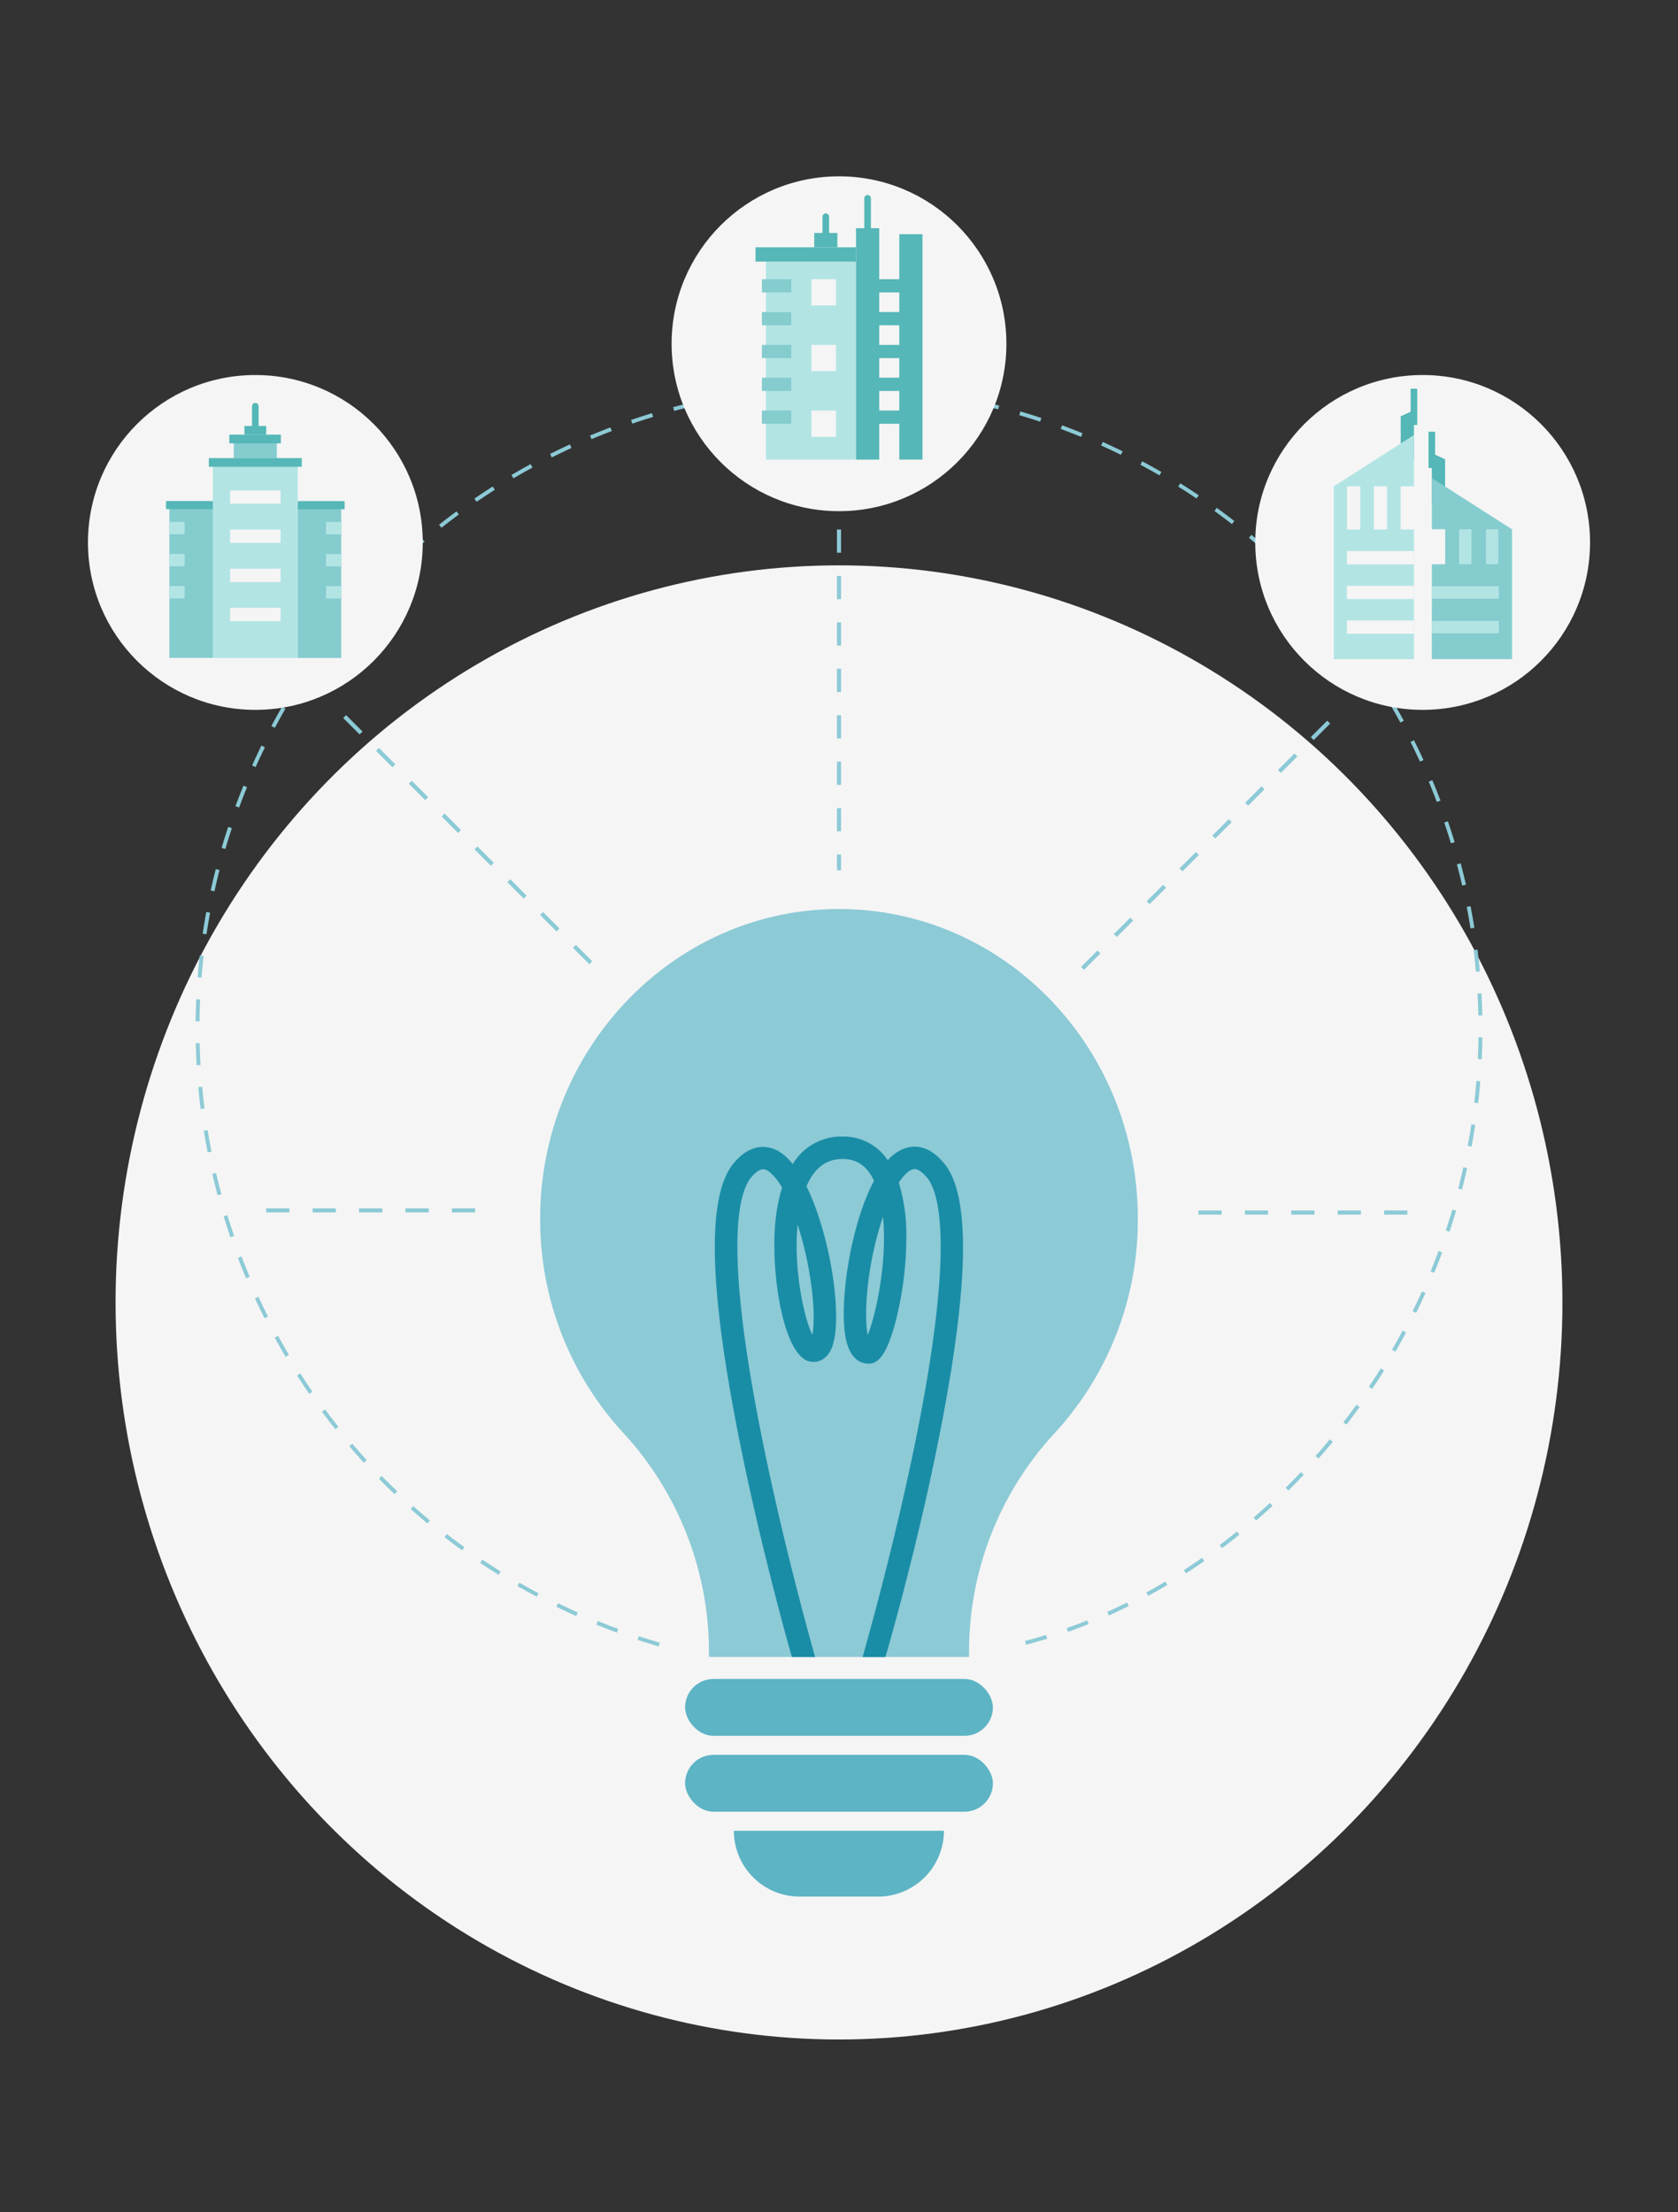 <svg xmlns="http://www.w3.org/2000/svg" viewBox="0 0 491.6 648">
  <rect x="0" y="0" width="491.6" height="648" fill="#333333" stroke="none"/>
  <defs>
    <style>
      .cls-1 {
        fill: #f5f5f5;
      }

      .cls-10, .cls-11, .cls-12, .cls-13, .cls-2, .cls-5, .cls-8 {
        fill: none;
      }

      .cls-2, .cls-5 {
        stroke: #8ccad6;
      }

      .cls-10, .cls-11, .cls-12, .cls-13, .cls-14, .cls-2, .cls-5, .cls-8 {
        stroke-miterlimit: 10;
      }

      .cls-2 {
        stroke-width: 1.14px;
        stroke-dasharray: 6.42 6.42;
      }

      .cls-3 {
        fill: #8ccad6;
      }

      .cls-4 {
        fill: #5db4c5;
      }

      .cls-5 {
        stroke-width: 1.21px;
        stroke-dasharray: 6.8 6.8;
      }

      .cls-6 {
        fill: #b3e4e4;
      }

      .cls-7 {
        fill: #85cccf;
      }

      .cls-8 {
        stroke: #b3e4e4;
        stroke-width: 3.62px;
      }

      .cls-9 {
        fill: #55b7b7;
      }

      .cls-10, .cls-12, .cls-14 {
        stroke: #55b7b7;
      }

      .cls-10, .cls-12 {
        stroke-linecap: round;
      }

      .cls-10, .cls-14 {
        stroke-width: 1.94px;
      }

      .cls-11 {
        stroke: #f5f5f5;
      }

      .cls-11, .cls-12, .cls-13 {
        stroke-width: 3.88px;
      }

      .cls-13 {
        stroke: #85cccf;
      }

      .cls-14 {
        fill: #158ca5;
      }

      .cls-15 {
        fill: #1a8da6;
      }
    </style>
  </defs>
  <g id="BG">
    <ellipse class="cls-1" cx="245.8" cy="381.5" rx="211.94" ry="215.9"/>
  </g>
  <g id="illustration">
    <path class="cls-2" d="M193.12,481.71a189.82,189.82,0,0,1-24.51-9.07C74,430,31.88,318.76,74.51,224.16S228.39,87.42,323,130.05s136.73,153.88,94.1,248.48c-22.49,49.92-67.23,90.52-118.58,103.18"/>
    <path class="cls-3" d="M333.35,357a92.17,92.17,0,0,1-24.57,63,94.14,94.14,0,0,0-24.88,64.18v1.18H207.7v-1.18a94.7,94.7,0,0,0-25-64.36A92.2,92.2,0,0,1,158.25,357c0-50.11,39.45-90.87,87.8-90.73S333.35,307,333.35,357Z"/>
    <rect class="cls-4" x="200.71" y="491.79" width="90.18" height="16.66" rx="8.33"/>
    <rect class="cls-4" x="200.71" y="514.02" width="90.18" height="16.66" rx="8.33"/>
    <path class="cls-4" d="M215,536.26h61.54a0,0,0,0,1,0,0v0a19.28,19.28,0,0,1-19.28,19.28h-23A19.28,19.28,0,0,1,215,536.27v0a0,0,0,0,1,0,0Z"/>
    <line class="cls-5" x1="245.8" y1="155.1" x2="245.8" y2="254.91"/>
    <line class="cls-5" x1="389.26" y1="211.53" x2="316.38" y2="284.41"/>
    <line class="cls-5" x1="412.3" y1="355.17" x2="345.43" y2="355.17"/>
    <line class="cls-5" x1="77.99" y1="354.54" x2="145.54" y2="354.54"/>
    <line class="cls-5" x1="100.97" y1="209.89" x2="175.04" y2="283.96"/>
    <g>
      <circle class="cls-1" cx="74.81" cy="158.89" r="49.04"/>
      <rect class="cls-6" x="62.35" y="135.46" width="24.89" height="57.28"/>
      <rect class="cls-7" x="68.49" y="129.32" width="12.62" height="4.86"/>
      <rect class="cls-7" x="87.24" y="148.73" width="12.73" height="44"/>
      <line class="cls-8" x1="95.51" y1="154.7" x2="99.98" y2="154.7"/>
      <line class="cls-8" x1="95.51" y1="164.1" x2="99.98" y2="164.1"/>
      <line class="cls-8" x1="95.51" y1="173.5" x2="99.98" y2="173.5"/>
      <rect class="cls-9" x="87.24" y="146.78" width="13.73" height="2.38"/>
      <rect class="cls-7" x="49.62" y="148.71" width="12.73" height="44" transform="translate(111.97 341.42) rotate(-180)"/>
      <line class="cls-8" x1="54.08" y1="154.68" x2="49.62" y2="154.68"/>
      <line class="cls-8" x1="54.08" y1="164.07" x2="49.62" y2="164.07"/>
      <line class="cls-8" x1="54.08" y1="173.47" x2="49.62" y2="173.47"/>
      <rect class="cls-9" x="48.62" y="146.75" width="13.73" height="2.38" transform="translate(110.98 295.89) rotate(-180)"/>
      <rect class="cls-9" x="61.19" y="134.18" width="27.22" height="2.55"/>
      <rect class="cls-9" x="71.61" y="124.77" width="6.38" height="2.55"/>
      <rect class="cls-9" x="67.18" y="127.31" width="15.1" height="2.55"/>
      <line class="cls-10" x1="74.8" y1="119" x2="74.8" y2="125.99"/>
      <line class="cls-11" x1="67.42" y1="145.6" x2="82.2" y2="145.6"/>
      <line class="cls-11" x1="67.42" y1="157.07" x2="82.2" y2="157.07"/>
      <line class="cls-11" x1="67.42" y1="168.53" x2="82.2" y2="168.53"/>
      <line class="cls-11" x1="67.42" y1="180" x2="82.2" y2="180"/>
    </g>
    <g>
      <circle class="cls-1" cx="245.8" cy="100.69" r="49.04"/>
      <g>
        <line class="cls-10" x1="254.18" y1="58.08" x2="254.18" y2="70.05"/>
        <line class="cls-12" x1="264.5" y1="83.72" x2="256.89" y2="83.72"/>
        <line class="cls-12" x1="264.23" y1="93.34" x2="256.61" y2="93.34"/>
        <line class="cls-12" x1="264.23" y1="102.96" x2="256.61" y2="102.96"/>
        <line class="cls-12" x1="264.23" y1="112.57" x2="256.61" y2="112.57"/>
        <line class="cls-12" x1="264.23" y1="122.19" x2="256.61" y2="122.19"/>
        <line class="cls-10" x1="241.93" y1="63.48" x2="241.93" y2="70.99"/>
        <rect class="cls-6" x="224.39" y="76.62" width="26.4" height="58.01"/>
        <line class="cls-13" x1="223.21" y1="83.72" x2="231.83" y2="83.72"/>
        <line class="cls-13" x1="223.21" y1="93.34" x2="231.83" y2="93.34"/>
        <line class="cls-13" x1="223.21" y1="102.96" x2="231.83" y2="102.96"/>
        <line class="cls-13" x1="223.21" y1="112.57" x2="231.83" y2="112.57"/>
        <line class="cls-13" x1="223.21" y1="122.19" x2="231.83" y2="122.19"/>
        <rect class="cls-9" x="221.34" y="72.44" width="29.44" height="4.19"/>
        <rect class="cls-9" x="220.29" y="97.34" width="67.79" height="6.79" transform="translate(354.92 -153.45) rotate(90)"/>
        <rect class="cls-9" x="233.85" y="98.22" width="66.02" height="6.79" transform="translate(368.48 -165.25) rotate(90)"/>
        <rect class="cls-9" x="238.55" y="68.25" width="6.78" height="4.19"/>
        <rect class="cls-1" x="237.71" y="81.78" width="7.2" height="7.69"/>
        <rect class="cls-1" x="237.71" y="101.02" width="7.2" height="7.69"/>
        <rect class="cls-1" x="237.71" y="120.26" width="7.2" height="7.69"/>
      </g>
    </g>
    <g>
      <circle class="cls-1" cx="416.79" cy="158.89" r="49.04"/>
      <g>
        <g>
          <g>
            <polygon class="cls-9" points="410.36 134.77 414.24 134.77 414.24 120.14 410.36 121.95 410.36 134.77"/>
            <line class="cls-14" x1="414.24" y1="113.86" x2="414.24" y2="124.48"/>
          </g>
          <polygon class="cls-6" points="414.24 127.44 390.75 142.46 390.75 193.09 414.24 193.09 414.24 155.11 410.34 155.09 410.34 142.44 414.24 142.44 414.24 127.4 414.24 127.44"/>
          <line class="cls-11" x1="414.24" y1="163.37" x2="394.61" y2="163.37"/>
          <line class="cls-11" x1="414.24" y1="173.54" x2="394.61" y2="173.54"/>
          <line class="cls-11" x1="414.24" y1="183.69" x2="394.61" y2="183.69"/>
          <line class="cls-11" x1="396.58" y1="142.46" x2="396.58" y2="155.1"/>
          <line class="cls-11" x1="404.44" y1="142.46" x2="404.44" y2="155.1"/>
        </g>
        <g>
          <polygon class="cls-9" points="423.37 147.36 419.48 147.36 419.48 132.73 423.37 134.54 423.37 147.36"/>
          <line class="cls-14" x1="419.48" y1="126.45" x2="419.48" y2="137.07"/>
        </g>
        <polygon class="cls-7" points="419.49 140.03 442.98 155.05 442.98 193.07 419.47 193.07 419.49 165.29 423.39 165.27 423.39 155.03 419.49 155.03 419.49 139.99 419.49 140.03"/>
        <line class="cls-8" x1="419.49" y1="173.54" x2="439.12" y2="173.54"/>
        <line class="cls-8" x1="419.49" y1="183.69" x2="439.12" y2="183.69"/>
        <line class="cls-8" x1="437.15" y1="155.05" x2="437.15" y2="165.27"/>
        <line class="cls-8" x1="429.29" y1="155.05" x2="429.29" y2="165.27"/>
      </g>
    </g>
    <path class="cls-15" d="M259.4,485.38h-6.69c.08-.3,9-31.18,15.61-63.81,11.35-56.31,6.92-72.17,3.28-76.61-1.06-1.28-2.61-2.75-4-2.48-1.12.22-2.63,1.42-4.28,3.92a52.7,52.7,0,0,1,2.21,16.34,101.06,101.06,0,0,1-2.93,23.52c-2.92,11.62-5.76,13.18-8.15,13.18-1.85,0-5.16-.89-6.55-6.84-2.26-9.7,1-33.24,8.15-46.73-2-4.34-5-6.38-9.21-6.38-4.8,0-8.27,2.63-10.57,8,7.17,14.58,10.79,39,7.41,47.33-1.51,3.71-4.4,4.47-6.61,3.94-7.79-1.87-11.55-27.17-9.78-42.06a48.3,48.3,0,0,1,1.83-8.81,16.28,16.28,0,0,0-3.52-4.46c-1.1-.88-2.6-2.1-5.58,1.52-3.64,4.44-8.07,20.3,3.29,76.64,6.58,32.63,15.41,63.48,15.5,63.78H232c-.09-.31-8.54-29.58-15.17-62.48-9.2-45.63-9.83-72.49-1.93-82.11,5.69-6.92,11.23-4.74,13.34-3.48a15.19,15.19,0,0,1,4,3.69,16.57,16.57,0,0,1,14.55-8.08,15.56,15.56,0,0,1,13.3,6.93,13.17,13.17,0,0,1,3.86-3c2.51-1.24,7.5-2.38,12.7,4,7.9,9.62,7.27,36.48-1.93,82.11C268.12,455.81,259.49,485.07,259.4,485.38Zm-.72-128.94c-.26.75-.51,1.54-.76,2.36-4.21,13.72-4.79,27.07-3.69,32.25C256.66,385,260,369.26,258.68,356.44Zm-25,2.21C232.42,371.43,235.49,386,238,391c.63-3.33.67-10.88-1.53-21.67A103.62,103.62,0,0,0,233.66,358.65Z"/>
  </g>
</svg>
